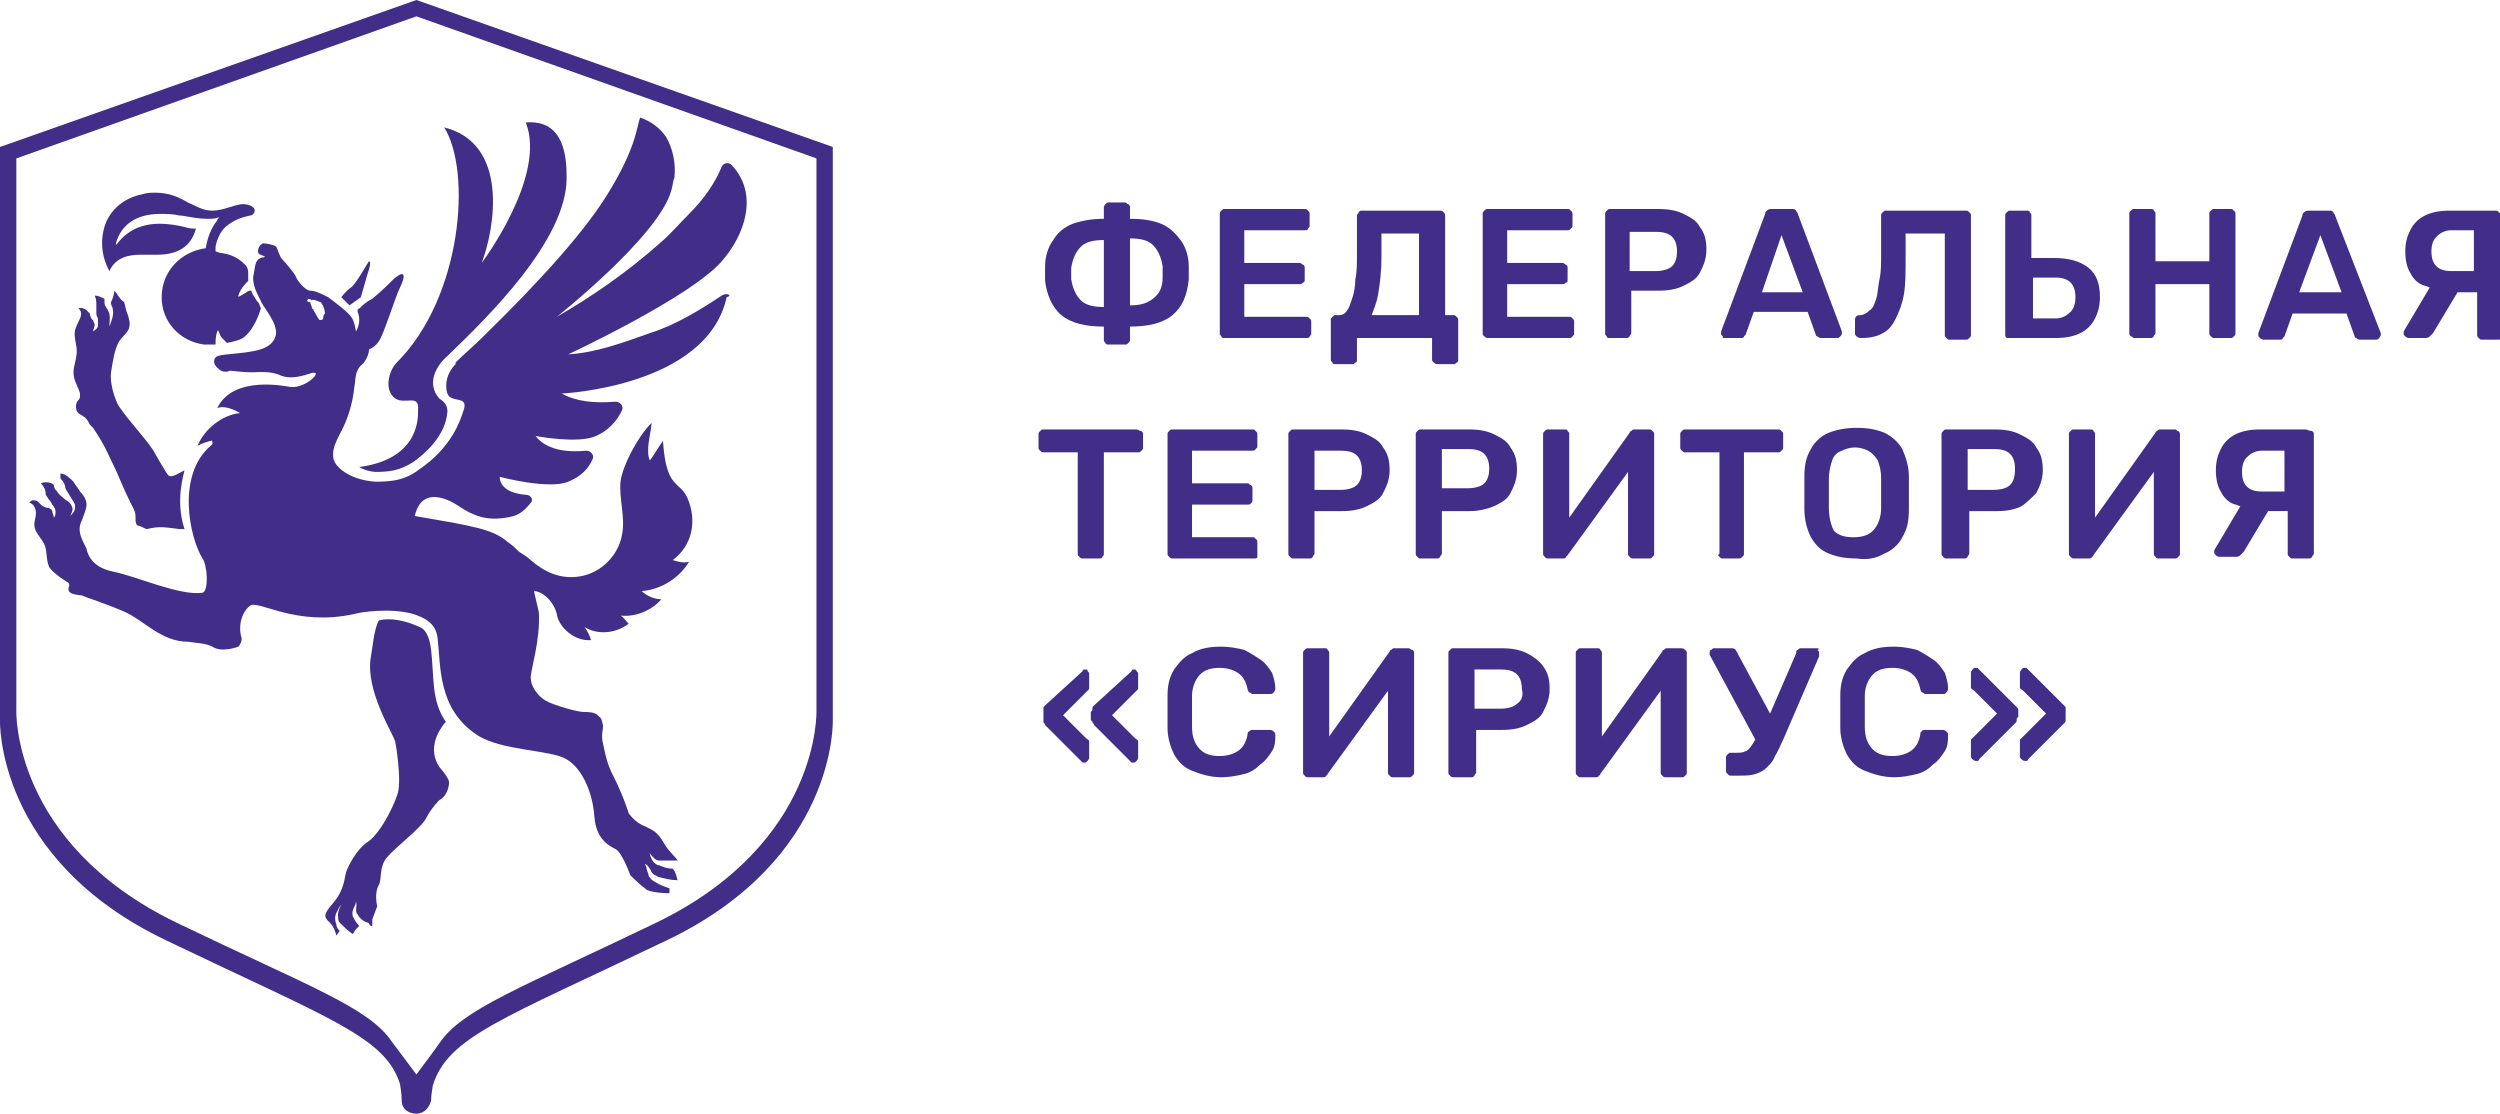 <?xml version="1.0" encoding="UTF-8"?> <svg xmlns="http://www.w3.org/2000/svg" xmlns:xlink="http://www.w3.org/1999/xlink" version="1.1" id="Слой_1" x="0px" y="0px" viewBox="0 0 153.1 68.2" style="enable-background:new 0 0 153.1 68.2;" xml:space="preserve"> <style type="text/css"> .st0{fill-rule:evenodd;clip-rule:evenodd;fill:#412E88;} .st1{fill:#412E88;} </style> <g> <path class="st0" d="M22.1,18.2l0.4-1.4c0,0,0.3-0.8,0.1-0.8c-0.1,0.1-0.8,1.4-1.1,1.6c-0.3,0.2-0.6,0.6-0.6,0.6l0.5,0.5L22.1,18.2 z"></path> <path class="st0" d="M51,44.1V9L25.5,0L0,9v35.1c0,0-0.3,8.5,10.2,13.5c10,4.8,13.4,5.9,14.3,8.8c0,0.1,0.1,0.5,0.1,1 c0,0.5,0.4,0.8,0.9,0.8c0.5,0,0.8-0.4,0.9-0.8c0-0.4,0.1-0.8,0.1-0.9c0.9-3,4.3-4.1,14.3-8.9C51.3,52.6,51,44.1,51,44.1 M40.2,56.5 c-8.3,4-11.9,5.3-13.3,7.4c-0.2,0.3-1.4,1.9-1.4,1.9s-1.2-1.6-1.5-2c-1.4-2.1-5.1-3.4-13.2-7.3C0.7,51.6,1,43.5,1,43.5V9.7L25.5,1 L50,9.7v33.8C50,43.5,50.3,51.6,40.2,56.5z"></path> <path class="st0" d="M15.9,18.7c0-0.1-0.1-0.2-0.2-0.3c0-0.1-0.1-0.1-0.1-0.2c-0.1-0.1-0.2-0.3-0.2-0.4c-0.1,0-0.2,0-0.3,0.1 c-0.2,0.1-0.6,0.4-0.5,0.2c0.1-0.4,0.5-0.8,0.6-0.9c0-0.2,0-0.3,0-0.4c0-0.2,0-0.4-0.2-0.6c-0.4-0.4-0.8-0.6-1.4-0.7 c-0.2,0-0.3-0.1-0.4-0.1c0-0.1,0-0.2,0-0.3c0.1-0.5,0.3-0.9,0.6-1.2c0.6-0.5,1.1-0.6,1.5-0.7c0.2,0,0.3-0.2,0.3-0.3 c0-0.3-0.5-0.4-0.7-0.4c-0.5,0-1.2,0.4-1.9,0.4c-0.6,0-1-0.3-1.5-0.5c-0.5-0.3-1.1-0.6-2-0.6c-0.2,0-0.5,0-0.8,0.1 c-1,0.2-1.8,0.8-2.2,1.7c-0.4,1-0.3,2.1,0.2,3c0.4-0.9,1.3-1,1.9-1c0.1,0,0.2,0,0.3,0c0.2,0,0.4,0,0.7,0c1.3,0,2.1-0.5,2.4-1.6 c0,0,0,0,0,0c-0.2,0-0.4,0-0.7-0.1c-0.4-0.1-1-0.2-1.5-0.2c-1.1,0-2,0.4-2.6,1.2l-0.1,0.1l0-0.1c0.3-1.1,1.2-1.8,2.7-1.8 c0.4,0,0.8,0,1.2,0.1l0.1,0c0.6,0.1,1.1,0.2,1.6,0.2c0.3,0,0.5,0,0.7-0.1c0,0.1-0.1,0.1-0.1,0.2c-0.4,0.5-0.6,1.1-0.7,1.7 c-1.5,0.2-2.7,1.4-2.7,3c0,1.5,1.1,2.7,2.6,2.9c0,0,0,0,0,0c0.2,0,0.4,0,0.7,0c0-0.2,0-0.5,0.1-0.8c0.1-0.2,0.1,0.2,0.3,0.4 c0.1,0.1,0.2,0.2,0.3,0.3c0.5-0.1,0.9-0.2,1.1-0.4c0.7-0.6,1-1.8,1-1.8S16,19,15.9,18.7"></path> <path class="st0" d="M27.3,44.2c-0.9-1.3-0.7-2.7-0.9-4.4c-0.1-0.9-0.4-1.3-0.7-1.4c-1.3-0.6-2.2-0.5-2.5-0.4 c-0.3,0.5-0.4,1.8-0.5,2.3c-0.3,2,1.3,4.5,1.5,5.1l0.1,0.6c0.1,0.8,0.2,1.7,0.1,2.4c-0.1,0.6-1,2.5-1.8,3.1 c-0.8,0.5-1.3,1.6-1.4,1.9c-0.1,0.3-0.1,1.1-0.8,1.9c-0.7,0.8-0.5,0.9-0.2,1.2c0.3,0.3,0.4,0.8,0.4,0.8l0.2-0.3 c-0.1-0.1-0.2-0.2-0.2-0.4c-0.1-0.2-0.1-0.5,0-0.7c0.1-0.2,0.2-0.4,0.3-0.5c-0.1,0.2-0.2,0.4-0.2,0.6c0,0.2,0,0.4,0.1,0.5 c0.2,0.2,0.5,0.5,0.8,0.7c0.1-0.1,0.1-0.2,0.2-0.3c0.1-0.1,0.1-0.1,0.2-0.2c-0.2-0.2-0.3-0.4-0.4-0.6c-0.1-0.4,0.2-0.6,0.2-0.9 c0.1,0.3-0.1,0.6,0.1,0.8c0.1,0.2,0.3,0.4,0.6,0.5c0.1,0,0.1,0.1,0.2,0.2l0.1,0l0-0.4l0.3-0.8c0,0-0.2-0.8,0.1-1.3 c0.2-0.4,0-1.1,0.5-1.7c0.5-0.6,2.1-1.8,2.4-2.4c0.3-0.6,0.8-1.1,0.8-1.1c0.4-0.2,0.6-0.7,0.6-1.1c0-0.2-0.4-0.7-0.4-0.7 S25.8,46,27.3,44.2"></path> <path class="st0" d="M24.3,22.2c-0.5,0.5-0.8,1.7-0.1,2.2c0.6,0.4,1.5-0.3,1.4,0.7c0,0.3,0.2,3-3.6,3.5c0.3,0.2,0.8,0.3,1,0.3 c0.9,0,1.5-0.1,2.3-0.6c0.7-0.5,2-1.6,2.1-3.1c0-0.4-0.2-0.6-0.5-0.8c-0.8-0.9-0.2-2,0.5-2.6c2.5-2.4,7.3-7.1,7.3-10.9 c0-1.2-0.1-3.6-2.5-3.4c1.3,3.3-2.7,8.6-2.7,8.6c0.8-2.1,1.7-7.3-2.3-8.3C28.9,10.5,28.3,18.2,24.3,22.2"></path> <path class="st0" d="M4.8,24.5c-0.2,0.2-0.2,0.6,0,0.8c0.1,0.1,0.2,0.1,0.3,0.2c0.2,0.1,0.3,0.3,0.4,0.5c0.1,0.1,0.1,0.1,0.2,0.2 c0.8,1.2,0.9,1.6,1.4,2.6c0.3,0.7,0.6,1.4,0.9,2c0.2,0.4,0.3,0.5,0.3,0.9c0,0.2,0,0.5,0.2,0.5c0.1,0,0.4,0.2,0.5,0.2 c0.8-0.2,1.1-0.1,2,0c0.1,0,0.2,0,0.3,0c-0.6-1.8,0-3.5,0-3.6c-0.4,0.2-0.8,0.5-1,0.3c-0.1-0.1-0.8-1.3-0.9-1.5 c-0.6-0.9-1.5-1.8-2.1-2.7c-0.1-0.1-0.6-1.2-0.5-2.1c0.1-0.6,0.2-1.4,0.5-1.9c0.2-0.3,0.5-0.5,0.6-0.8c0.1-0.3,0-0.6-0.1-0.9 c-0.1-0.2-0.1-0.4-0.2-0.7C7.3,18.3,7.2,18,7,17.8c0,0.2-0.1,0.5-0.2,0.7c0,0,0,0.1,0,0.1c0,0.1,0.1,0.2,0.1,0.3 C7,19.3,6.8,19.7,6.7,20c0-0.4,0.1-0.7-0.1-1c0-0.1-0.1-0.1-0.1-0.2c-0.1-0.1-0.1-0.2-0.1-0.3c0-0.1,0-0.1,0-0.2 c-0.2-0.1-0.4-0.2-0.6-0.2c0.1,0.2,0.1,0.4,0.1,0.6l0,0.4c0,0.2,0,0.2,0.1,0.4c0,0.2,0,0.3,0,0.5c-0.1,0.2-0.2,0.2-0.3,0.3 c0-0.1,0.1-0.3,0.1-0.4c0-0.1-0.1-0.2-0.1-0.3c-0.1,0-0.2-0.3-0.2-0.4L5.3,19c-0.1-0.1-0.4-0.2-0.5-0.1C5,19,5,19.3,4.9,19.5 c-0.1,0.2-0.2,0.4-0.3,0.7c-0.1,0.4,0.1,0.9,0.1,1.3c0,0.5-0.2,0.9-0.2,1.3c0,0.5,0.3,0.9,0.4,1.3c0,0.1,0,0.2,0,0.2 C4.9,24.4,4.8,24.5,4.8,24.5"></path> <path class="st1" d="M44.2,18.1c-1.2,0.8-2.8,1.8-4.4,2.3c-1.7,0.6-3.3,1.2-5,1.3c0,0,7.5-3.5,9.4-5.7c1.4-1.6,2.3-4.1,0.6-5.9 c-0.2-0.2-0.5-0.1-0.6,0.1c-0.4,1-1.1,2-2,2.9c-0.6,0.6-1.2,1.3-1.8,1.8c-1.9,1.7-4.2,3.3-6.3,4.5c0,0,6.2-4.9,7-7.7 c0.1-0.3,0.1-0.6,0.2-0.8c0.1-0.9-0.1-1.8-0.5-2.5c-0.4-0.6-1-1-1.6-1.2c0,0,0,0,0,0C39,7.7,39,9,37.2,11.9 c-1.3,2.1-3.7,4.9-7.7,8.8c-0.5,0.5-1.1,1-1.6,1.5c0,0,0,0,0,0.1c-0.5,0.5-0.7,1.2-0.5,1.8c0.2,0.6,1.3,0.1,1,1 c-0.2,0.6-0.7,2.3-2.8,3.7c-0.8,0.6-1.6,0.7-2.6,0.7c0,0,0,0,0,0c-1.5-0.1-2.3-0.8-2.5-1.2c-0.1-0.2-0.1-0.3-0.1-0.5 c0-0.4,0.2-0.8,0.4-1.2c0.5-0.9,0.8-1.9,0.9-2.9c0.1-0.5,0-1,0.5-1.4c0.2-0.2,0.4-0.6,0.4-0.9c0.2-0.1,0.4-0.2,0.6-0.5 c0.3-0.4,1-2.7,1.3-3.3c0.3-0.6,0.4-1.2-0.4-0.5c0,0-0.8,0.8-1.3,1.2c-0.4,0.2-0.6,0.4-0.8,0.6c0,0-0.1,0-0.1,0.1c0,0,0,0,0,0.1 c0.1,0.2,0.2,0.7-0.1,1.2c0,0-0.1-0.7-0.3-0.9c-0.2-0.3-1-0.9-1.4-1.2c-0.4-0.2-0.8-0.4-1.1-0.4c-0.3,0-0.8-0.6-0.9-0.9 c-0.1-0.2-0.6-0.8-0.8-1c-0.2-0.2-0.3-0.7-0.4-0.8c-0.1-0.1-0.6-0.2-0.8-0.2c-0.2,0.1-0.3,0.3-0.3,0.5c0,0.2,0.2,0.2,0.4,0.3 c0.1,0.1-0.2,0-0.4,0.2c-0.2,0.2-0.2,0.6-0.3,1.1c0,0.7,0.4,1.2,0.5,1.5c0.2,0.4,1,1.3,0.9,2c-0.2,0.9-1.3,1-2,1.1 c-0.7,0.1-1.6,0.1-1.7,0.3c-0.1,0.1-0.2,0.4,0.2,0.7c0.3,0.3,0.7,0.1,0.7,0.1s0.8,0.1,1.3,0.1c0.4,0,1.2-0.1,1.8,0.2 c0.5,0.2,1.1,0.1,1.7-0.1c1.1-0.4-0.1,0.9-1.1,0.8c-0.1,0-3.5-0.8-4.5,1.3c0.4-0.2,1.1,0.1,1.4,0.3c-1.1,0.1-2.2,1-2.6,2 c0.2-0.1,0.4-0.2,0.8-0.3c0.1-0.1,0.2,0.2,0,0.3c-2.1,1.8-1.3,5.6-0.5,6.9c0.3,0.4,0.4,2,0,2.1C11,36.5,8.4,35.3,6.9,35 c-1.5-0.3-1.6-1.4-1.6-1.4C5,33,4.7,32.5,5,31.9c0.1-0.3,0.3-0.7,0.3-1c0-0.3-0.2-0.6-0.4-0.8c-0.1-0.2-0.3-0.4-0.4-0.6 C4.3,29.3,4,29,3.7,29c0,0.1,0,0.2,0,0.3c0,0,0,0,0,0c0,0,0,0,0,0C3.9,29.5,4,29.7,4,29.9c0.1,0.2,0.2,0.3,0.3,0.5 c0.1,0.2,0.3,0.4,0.3,0.6c0,0.3-0.1,0.4-0.3,0.6c0.1-0.2,0.2-0.4,0.1-0.6c-0.1-0.2-0.2-0.3-0.4-0.4c-0.1-0.1-0.4-0.3-0.5-0.5 c-0.1-0.1-0.2-0.2-0.2-0.4c-0.2-0.2-0.6-0.2-0.8-0.1c0.2,0.2,0.3,0.4,0.3,0.7L3,30.6c0.1,0.1,0.1,0.1,0.2,0.3 c0.1,0.1,0.2,0.3,0.2,0.4c0,0.2,0,0.3-0.1,0.4c0-0.1-0.1-0.3-0.1-0.4c0-0.1-0.2-0.2-0.3-0.2c-0.1,0-0.3-0.1-0.4-0.2l-0.2-0.2 c-0.2-0.1-0.4-0.1-0.5,0.1c0.2,0,0.4,0.3,0.4,0.6c0,0.3-0.1,0.5-0.1,0.7c0,0.5,0.4,0.8,0.6,1.2c0.2,0.4,0.1,0.9,0.3,1.4 c0.2,0.4,1.2,1,1.2,1c0.1,0.2,0,0.2,0,0.3c-0.1,0.5,0.8,0.4,0.9,0.5c0.2,0.1,1.5,0.5,2.6,1c1.1,0.5,2.2,1.8,3.8,1.8h0 c0.7,0.1,1.1,0.1,1.5,0.3c0.6,0.4,1.6,0,1.6,0s0.2-0.2,0.2-0.5c0,0,0,0,0,0c-0.2-0.6-0.1-1.5,0.5-2c0.5-0.4,2.8,1.3,6.4,0.5 c0.3-0.1,2.2-0.4,3.6,0c0.6,0.2,1.4,0.5,1.5,1.5c0.2,1.7,0,4.3,2.4,5.9c1.5,1,4.5,0.9,5.5,1.5c1,0.6,1.6,2.1,1.7,3.5 c0.1,1.4,0.9,1.8,1.3,2c0.4,0.2,0.9,1.6,0.9,1.6s0.6,0.6,0.9,0.8c0.2,0.3,1.5,0.3,1.5,0.3l0-0.3c-0.3-0.1-0.6-0.2-0.9-0.4 c-0.2-0.1-0.4-0.3-0.4-0.5c-0.1-0.2-0.1-0.4-0.2-0.6c0.2,0.1,0.3,0.3,0.4,0.5c0.1,0.2,0.3,0.2,0.4,0.3c0.4,0.1,0.8,0.2,1.1,0.2 c0.1,0,0.1,0,0.1,0.1c0,0,0,0,0,0c0-0.1-0.1-0.6-0.3-0.8c-0.3,0-0.6-0.1-0.8-0.2c-0.2,0-0.4-0.2-0.5-0.4c-0.1-0.2-0.1-0.4-0.2-0.5 c0.1,0.2,0.2,0.3,0.3,0.4c0.1,0.1,0.2,0.2,0.4,0.2c0.3,0,0.7,0,1,0c0,0,0.1,0,0.1,0c-0.1-0.2-0.5-0.5-0.8-1 c-0.4-0.7-0.6-0.8-1.2-1.1c-0.6-0.2-1-0.8-1-0.8s-0.3-1-0.9-2.2c-0.5-0.9-0.6-1.8-0.7-2.2c-0.1-0.5,0.1-0.8,0-1.1 c-0.1-0.4-0.1-0.3-0.3-0.5c-0.2-0.2-0.6-0.2-0.9-0.2c-0.3,0-1.8-0.4-2.3-0.7c-0.5-0.3-0.9-0.9-0.9-1.4c0-0.5,0.6-2.3,0.5-4 c0,0-0.3-1.3-0.3-1.3c0.5,0,1.2,0.6,1.4,1.4c0.1,0.8,1.1,1.7,2.1,1.6c-0.1-0.3-0.2-0.5-0.4-0.8c0.8,0.5,1.9,0.4,2.7-0.2 c-0.2-0.2-0.3-0.4-0.5-0.5c0.9,0.1,1.9-0.3,2.5-1c-0.4,0-0.9-0.2-1.2-0.5c1.2-0.1,2.3-0.8,2.9-1.8c-0.3,0.1-0.7,0-1-0.1 c1.2-0.9,1.5-2.4,0.9-3.8c-0.5-1.1-1.3-0.5-1.5-3.5c-0.3,0.4-0.5,0.8-0.8,1.2c-0.3-0.6,0.1-1.8,0.1-2.3c-0.9,0.9-1.8,2.7-1.9,3.6 c-0.1,1,0.3,2.2,0.1,3.2c-0.2,1.3-1.3,2.4-2.6,2.6c-1.2,0.2-2.2-0.3-3-1c-0.2-0.2-0.4-0.3-0.7-0.5c-0.2-0.2-0.4-0.4-0.7-0.6 c-0.9-0.8-2.2-1-5.7-1.6c0.5-2.2,2.7-0.6,2.7-0.6c0.9,0.6,1.7,0.9,2.9,0.7c0.7-0.1,1-0.3,1.5-0.9c0.2-0.2,0-0.5-0.3-0.5 c-1.3-0.1-1.6-0.7-1.6-1.1c0,0,3,0.8,4.2,0.3c0.7-0.3,1.2-0.7,1.5-1.4c0.1-0.2-0.1-0.5-0.4-0.5c-2,0.2-2.8-0.5-3.1-0.9 c0,0,2.6,0.5,3.7,0c0.7-0.3,1.3-0.9,1.6-1.6c0.1-0.2-0.1-0.5-0.4-0.5c-1.3,0.1-2.4,0-3.3-0.5c0,0,8.9-0.4,10.1-5.9 C44.9,18.1,44.5,17.9,44.2,18.1 M19.8,19.4c0,0.2-0.1,0.2-0.2,0.2c-0.1,0-0.2-0.3-0.4-0.6c0-0.1-0.1-0.1-0.1-0.1l0,0c0,0,0,0,0-0.1 c0,0,0,0,0,0c0,0,0,0,0,0C19,18.6,19,18.5,19,18.5c0,0,0,0-0.1,0c-0.2-0.1,0-0.2,0-0.2s0.1,0,0.2,0.1c0-0.1,0.3,0,0.5,0.1 c0,0,0,0,0,0c0,0,0.1,0,0.1,0.1c0.1,0.1,0.2,0.4,0.2,0.6C19.9,19.2,19.8,19.3,19.8,19.4z"></path> <path class="st1" d="M65,19.3c0.6,0.5,1.5,0.7,2.6,0.7v0.8c0,0.1,0,0.1,0.1,0.2c0,0.1,0.1,0.1,0.2,0.1h1c0.1,0,0.1,0,0.2-0.1 c0.1-0.1,0.1-0.1,0.1-0.2V20c1.1,0,2-0.2,2.6-0.7c0.6-0.5,0.9-1.2,1-2.2c0-0.2,0-0.3,0-0.4c0-0.1,0-0.2,0-0.4 c0-0.6-0.2-1.2-0.5-1.6c-0.3-0.4-0.7-0.8-1.2-1c-0.5-0.2-1.1-0.3-1.9-0.3v-0.7c0-0.1,0-0.1-0.1-0.2c-0.1,0-0.1-0.1-0.2-0.1h-1 c-0.1,0-0.1,0-0.2,0.1c0,0-0.1,0.1-0.1,0.2v0.7c-0.7,0-1.3,0.1-1.9,0.3c-0.5,0.2-0.9,0.5-1.2,1c-0.3,0.4-0.5,1-0.5,1.6 c0,0.1,0,0.2,0,0.3c0,0.1,0,0.2,0,0.3c0,0.1,0,0.2,0,0.3C64.1,18,64.4,18.8,65,19.3 M69.2,14.6c0.6,0,1.1,0.1,1.4,0.4 c0.3,0.3,0.5,0.7,0.6,1.3c0,0.1,0,0.1,0,0.2v0.3c0,0.1,0,0.2,0,0.2c0,0.6-0.2,1-0.6,1.3c-0.4,0.3-0.8,0.4-1.4,0.4V14.6z M65.6,16.7 v-0.3c0.1-0.6,0.3-1,0.6-1.3c0.3-0.3,0.8-0.4,1.4-0.4v4.1c-0.6,0-1.1-0.1-1.4-0.4c-0.3-0.3-0.5-0.7-0.6-1.3V16.7z"></path> <path class="st1" d="M75,20.7h5c0.1,0,0.2,0,0.2-0.1c0.1-0.1,0.1-0.1,0.1-0.2v-0.7c0-0.1,0-0.1-0.1-0.2c-0.1-0.1-0.1-0.1-0.2-0.1 h-3.8v-2h3.4c0.1,0,0.1,0,0.2-0.1c0.1,0,0.1-0.1,0.1-0.2v-0.7c0-0.1,0-0.1-0.1-0.2c-0.1,0-0.1-0.1-0.2-0.1h-3.4v-2h3.7 c0.1,0,0.2,0,0.2-0.1c0.1-0.1,0.1-0.1,0.1-0.2v-0.7c0-0.1,0-0.1-0.1-0.2c-0.1-0.1-0.1-0.1-0.2-0.1H75c-0.1,0-0.1,0-0.2,0.1 c-0.1,0.1-0.1,0.1-0.1,0.2v7.3c0,0.1,0,0.1,0.1,0.2C74.8,20.7,74.9,20.7,75,20.7"></path> <path class="st1" d="M81.8,22.3h1c0.1,0,0.1,0,0.2-0.1c0.1,0,0.1-0.1,0.1-0.2v-1.3h4.6V22c0,0.1,0,0.1,0.1,0.2c0,0,0.1,0.1,0.2,0.1 h1c0.1,0,0.1,0,0.2-0.1c0.1,0,0.1-0.1,0.1-0.2v-2.4c0-0.1,0-0.1-0.1-0.2c-0.1-0.1-0.1-0.1-0.2-0.1h-0.5v-6.1c0-0.1,0-0.1-0.1-0.2 c-0.1-0.1-0.1-0.1-0.2-0.1h-4.8c-0.1,0-0.1,0-0.2,0.1c0,0.1-0.1,0.1-0.1,0.2v2.3c0,0.6,0,1.2-0.1,1.6c0,0.5-0.1,0.9-0.2,1.2 c-0.1,0.3-0.2,0.6-0.3,0.7c-0.1,0.2-0.3,0.3-0.5,0.3h-0.2c-0.1,0-0.1,0-0.2,0.1c-0.1,0.1-0.1,0.1-0.1,0.2V22c0,0.1,0,0.1,0.1,0.2 C81.6,22.3,81.7,22.3,81.8,22.3 M84.4,18c0.1-0.6,0.2-1.3,0.2-2.3v-1.4h2.3v5h-2.9C84.1,19,84.3,18.6,84.4,18z"></path> <path class="st1" d="M91.1,20.7h5c0.1,0,0.1,0,0.2-0.1c0.1-0.1,0.1-0.1,0.1-0.2v-0.7c0-0.1,0-0.1-0.1-0.2c-0.1-0.1-0.1-0.1-0.2-0.1 h-3.8v-2h3.4c0.1,0,0.1,0,0.2-0.1c0.1,0,0.1-0.1,0.1-0.2v-0.7c0-0.1,0-0.1-0.1-0.2c-0.1,0-0.1-0.1-0.2-0.1h-3.4v-2h3.7 c0.1,0,0.1,0,0.2-0.1c0.1-0.1,0.1-0.1,0.1-0.2v-0.7c0-0.1,0-0.1-0.1-0.2c-0.1-0.1-0.1-0.1-0.2-0.1h-4.9c-0.1,0-0.1,0-0.2,0.1 c-0.1,0.1-0.1,0.1-0.1,0.2v7.3c0,0.1,0,0.1,0.1,0.2C91,20.7,91.1,20.7,91.1,20.7"></path> <path class="st1" d="M98.5,20.7h1.1c0.1,0,0.1,0,0.2-0.1c0-0.1,0.1-0.1,0.1-0.2v-2.6h1.7c0.6,0,1.1-0.1,1.5-0.3 c0.4-0.2,0.8-0.4,1-0.8c0.2-0.4,0.4-0.8,0.4-1.4c0-0.6-0.1-1-0.4-1.4c-0.2-0.4-0.6-0.6-1-0.8c-0.4-0.2-0.9-0.3-1.5-0.3h-3 c-0.1,0-0.1,0-0.2,0.1c-0.1,0.1-0.1,0.1-0.1,0.2v7.3c0,0.1,0,0.1,0.1,0.2C98.4,20.7,98.5,20.7,98.5,20.7 M99.8,14.2h1.6 c0.5,0,0.8,0.1,1,0.3c0.2,0.2,0.3,0.5,0.3,0.9c0,0.4-0.1,0.7-0.3,0.9c-0.2,0.2-0.6,0.3-1,0.3h-1.6V14.2z"></path> <path class="st1" d="M105.6,20.7h1c0.1,0,0.2,0,0.2-0.1c0,0,0.1-0.1,0.1-0.1l0.5-1.4h3.3l0.5,1.4c0,0,0,0.1,0.1,0.1 c0,0,0.1,0.1,0.2,0.1h1c0.1,0,0.1,0,0.2-0.1c0,0,0.1-0.1,0.1-0.2c0,0,0-0.1,0-0.1l-2.7-7.2c0-0.1-0.1-0.1-0.1-0.2 c-0.1-0.1-0.1-0.1-0.3-0.1h-1.2c-0.1,0-0.2,0-0.3,0.1c-0.1,0.1-0.1,0.1-0.1,0.2l-2.7,7.2c0,0,0,0.1,0,0.1c0,0.1,0,0.1,0.1,0.2 C105.5,20.7,105.5,20.7,105.6,20.7 M109.1,14.4l1.3,3.5h-2.5L109.1,14.4z"></path> <path class="st1" d="M114,20.7c0.5,0,1-0.1,1.3-0.3c0.4-0.2,0.6-0.5,0.8-0.9c0.2-0.4,0.4-0.9,0.5-1.5c0.1-0.6,0.1-1.4,0.1-2.3v-1.4 h2.4v6.2c0,0.1,0,0.1,0.1,0.2c0.1,0.1,0.1,0.1,0.2,0.1h1c0.1,0,0.1,0,0.2-0.1c0.1-0.1,0.1-0.1,0.1-0.2v-7.3c0-0.1,0-0.1-0.1-0.2 c-0.1-0.1-0.1-0.1-0.2-0.1h-4.9c-0.1,0-0.1,0-0.2,0.1c-0.1,0.1-0.1,0.1-0.1,0.2v2.3c0,0.6,0,1.2-0.1,1.6c-0.1,0.5-0.1,0.9-0.2,1.2 c-0.1,0.3-0.2,0.6-0.4,0.7c-0.2,0.2-0.4,0.3-0.6,0.3c-0.2,0-0.3,0.1-0.3,0.3v0.8c0,0.1,0,0.1,0.1,0.2 C113.8,20.7,113.9,20.7,114,20.7"></path> <path class="st1" d="M123.2,20.7h2.7c0.6,0,1.1-0.1,1.5-0.3c0.4-0.2,0.7-0.5,0.9-0.9c0.2-0.4,0.3-0.8,0.3-1.3 c0-0.8-0.2-1.4-0.7-1.8c-0.5-0.4-1.2-0.6-2.1-0.6h-1.4v-2.6c0-0.1,0-0.1-0.1-0.2c0-0.1-0.1-0.1-0.2-0.1h-1c-0.1,0-0.1,0-0.2,0.1 c-0.1,0.1-0.1,0.1-0.1,0.2v7.3c0,0.1,0,0.1,0.1,0.2C123.1,20.7,123.1,20.7,123.2,20.7 M124.5,17h1.4c0.4,0,0.7,0.1,0.9,0.3 c0.2,0.2,0.3,0.5,0.3,0.9c0,0.4-0.1,0.7-0.3,0.9c-0.2,0.2-0.5,0.4-0.9,0.4h-1.4V17z"></path> <path class="st1" d="M136.6,20.7c0.1,0,0.1,0,0.2-0.1c0.1-0.1,0.1-0.1,0.1-0.2v-7.3c0-0.1,0-0.1-0.1-0.2c-0.1-0.1-0.1-0.1-0.2-0.1 h-1c-0.1,0-0.1,0-0.2,0.1c-0.1,0.1-0.1,0.1-0.1,0.2v2.9H132v-2.9c0-0.1,0-0.1-0.1-0.2c0-0.1-0.1-0.1-0.2-0.1h-1 c-0.1,0-0.1,0-0.2,0.1c-0.1,0.1-0.1,0.1-0.1,0.2v7.3c0,0.1,0,0.1,0.1,0.2c0.1,0,0.1,0.1,0.2,0.1h1c0.1,0,0.1,0,0.2-0.1 c0-0.1,0.1-0.1,0.1-0.2v-3h3.3v3c0,0.1,0,0.1,0.1,0.2c0.1,0.1,0.1,0.1,0.2,0.1H136.6z"></path> <path class="st1" d="M143,13.2c0-0.1-0.1-0.1-0.1-0.2c-0.1-0.1-0.1-0.1-0.3-0.1h-1.2c-0.1,0-0.2,0-0.3,0.1 c-0.1,0.1-0.1,0.1-0.1,0.2l-2.7,7.2c0,0,0,0.1,0,0.1c0,0.1,0,0.1,0.1,0.2c0,0,0.1,0.1,0.2,0.1h1c0.1,0,0.2,0,0.2-0.1 c0,0,0.1-0.1,0.1-0.1l0.5-1.4h3.3l0.5,1.4c0,0,0,0.1,0.1,0.1c0,0,0.1,0.1,0.2,0.1h1c0.1,0,0.1,0,0.2-0.1c0,0,0.1-0.1,0.1-0.2 c0,0,0-0.1,0-0.1L143,13.2z M140.8,17.9l1.3-3.5l1.3,3.5H140.8z"></path> <path class="st1" d="M153,13c0-0.1-0.1-0.1-0.2-0.1H150c-0.6,0-1.1,0.1-1.5,0.3c-0.4,0.2-0.7,0.5-0.9,0.9c-0.2,0.4-0.3,0.8-0.3,1.3 c0,0.5,0.1,1,0.3,1.3c0.2,0.4,0.5,0.7,0.9,0.8c0.1,0,0.2,0.1,0.3,0.1l-1.6,2.7c0,0,0,0.1,0,0.1c0,0.1,0,0.1,0.1,0.2 c0,0,0.1,0.1,0.2,0.1h1c0.1,0,0.2,0,0.3-0.1c0.1-0.1,0.1-0.1,0.2-0.2l1.5-2.5h1.2v2.6c0,0.1,0,0.1,0.1,0.2c0.1,0.1,0.1,0.1,0.2,0.1 h1c0.1,0,0.1,0,0.2-0.1c0-0.1,0.1-0.1,0.1-0.2v-7.3C153.1,13.1,153.1,13,153,13 M151.5,16.6h-1.4c-0.4,0-0.7-0.1-0.9-0.3 c-0.2-0.2-0.3-0.5-0.3-0.9c0-0.4,0.1-0.7,0.3-0.9c0.2-0.2,0.5-0.4,0.9-0.4h1.4V16.6z"></path> <path class="st1" d="M69.6,26.3h-5.7c-0.1,0-0.1,0-0.2,0.1c-0.1,0.1-0.1,0.1-0.1,0.2v0.8c0,0.1,0,0.1,0.1,0.2 c0.1,0.1,0.1,0.1,0.2,0.1H66v6.2c0,0.1,0,0.1,0.1,0.2c0.1,0.1,0.1,0.1,0.2,0.1h1c0.1,0,0.2,0,0.2-0.1c0.1-0.1,0.1-0.1,0.1-0.2v-6.2 h2.1c0.1,0,0.1,0,0.2-0.1c0.1-0.1,0.1-0.1,0.1-0.2v-0.8c0-0.1,0-0.1-0.1-0.2C69.8,26.4,69.7,26.3,69.6,26.3"></path> <path class="st1" d="M76.7,27.6c0.1,0,0.1,0,0.2-0.1c0.1-0.1,0.1-0.1,0.1-0.2v-0.7c0-0.1,0-0.1-0.1-0.2c-0.1-0.1-0.1-0.1-0.2-0.1 h-4.9c-0.1,0-0.1,0-0.2,0.1c-0.1,0.1-0.1,0.1-0.1,0.2v7.3c0,0.1,0,0.1,0.1,0.2c0.1,0.1,0.1,0.1,0.2,0.1h5c0.1,0,0.2,0,0.2-0.1 C77,34,77,34,77,33.9v-0.7c0-0.1,0-0.1-0.1-0.2c-0.1-0.1-0.1-0.1-0.2-0.1H73v-2h3.4c0.1,0,0.2,0,0.2-0.1c0.1,0,0.1-0.1,0.1-0.2 v-0.7c0-0.1,0-0.1-0.1-0.2c-0.1,0-0.1-0.1-0.2-0.1H73v-2H76.7z"></path> <path class="st1" d="M80.4,34.1c0-0.1,0.1-0.1,0.1-0.2v-2.6h1.7c0.6,0,1.1-0.1,1.5-0.3c0.4-0.2,0.8-0.4,1-0.8 c0.2-0.4,0.4-0.8,0.4-1.4c0-0.6-0.1-1-0.4-1.4c-0.2-0.4-0.6-0.6-1-0.8c-0.4-0.2-0.9-0.3-1.5-0.3h-3c-0.1,0-0.1,0-0.2,0.1 c-0.1,0.1-0.1,0.1-0.1,0.2v7.3c0,0.1,0,0.1,0.1,0.2c0.1,0.1,0.1,0.1,0.2,0.1h1.1C80.3,34.2,80.4,34.1,80.4,34.1 M80.5,27.6h1.6 c0.5,0,0.8,0.1,1,0.3c0.2,0.2,0.3,0.5,0.3,0.9c0,0.4-0.1,0.7-0.3,0.9c-0.2,0.2-0.6,0.3-1,0.3h-1.6V27.6z"></path> <path class="st1" d="M91.5,31c0.4-0.2,0.8-0.4,1-0.8c0.2-0.4,0.4-0.8,0.4-1.4c0-0.6-0.1-1-0.4-1.4c-0.2-0.4-0.6-0.6-1-0.8 c-0.4-0.2-0.9-0.3-1.5-0.3h-3c-0.1,0-0.1,0-0.2,0.1c-0.1,0.1-0.1,0.1-0.1,0.2v7.3c0,0.1,0,0.1,0.1,0.2c0.1,0.1,0.1,0.1,0.2,0.1H88 c0.1,0,0.1,0,0.2-0.1c0-0.1,0.1-0.1,0.1-0.2v-2.6H90C90.5,31.3,91,31.2,91.5,31 M88.3,30v-2.5h1.6c0.5,0,0.8,0.1,1,0.3 c0.2,0.2,0.3,0.5,0.3,0.9c0,0.4-0.1,0.7-0.3,0.9c-0.2,0.2-0.6,0.3-1,0.3H88.3z"></path> <path class="st1" d="M99.7,33.9c0,0.1,0,0.1,0.1,0.2c0.1,0.1,0.1,0.1,0.2,0.1h1c0.1,0,0.1,0,0.2-0.1c0.1-0.1,0.1-0.1,0.1-0.2v-7.3 c0-0.1,0-0.1-0.1-0.2c-0.1-0.1-0.1-0.1-0.2-0.1h-0.9c-0.1,0-0.1,0-0.2,0.1c-0.1,0-0.1,0.1-0.1,0.1l-3.7,5.2v-5.1 c0-0.1,0-0.1-0.1-0.2c0-0.1-0.1-0.1-0.2-0.1h-1c-0.1,0-0.1,0-0.2,0.1c-0.1,0.1-0.1,0.1-0.1,0.2v7.3c0,0.1,0,0.1,0.1,0.2 c0.1,0.1,0.1,0.1,0.2,0.1h0.9c0.1,0,0.2,0,0.2-0.1C96,34,96,34,96,34l3.7-5.1V33.9z"></path> <path class="st1" d="M105.3,34.1c0.1,0.1,0.1,0.1,0.2,0.1h1c0.1,0,0.1,0,0.2-0.1c0.1-0.1,0.1-0.1,0.1-0.2v-6.2h2.1 c0.1,0,0.1,0,0.2-0.1c0.1-0.1,0.1-0.1,0.1-0.2v-0.8c0-0.1,0-0.1-0.1-0.2c-0.1-0.1-0.1-0.1-0.2-0.1h-5.7c-0.1,0-0.1,0-0.2,0.1 c-0.1,0.1-0.1,0.1-0.1,0.2v0.8c0,0.1,0,0.1,0.1,0.2c0.1,0.1,0.1,0.1,0.2,0.1h2.1v6.2C105.2,34,105.2,34,105.3,34.1"></path> <path class="st1" d="M115.4,33.9c0.5-0.2,0.9-0.6,1.1-1c0.3-0.5,0.4-1,0.4-1.7c0-0.3,0-0.6,0-1c0-0.3,0-0.6,0-1 c0-0.7-0.2-1.2-0.4-1.7c-0.3-0.5-0.7-0.8-1.1-1c-0.5-0.2-1-0.3-1.7-0.3c-0.6,0-1.2,0.1-1.7,0.3c-0.5,0.2-0.9,0.6-1.1,1 c-0.3,0.5-0.4,1-0.4,1.7c0,0.3,0,0.6,0,1c0,0.3,0,0.6,0,1c0,0.7,0.2,1.3,0.4,1.7c0.3,0.5,0.6,0.8,1.1,1c0.5,0.2,1,0.3,1.7,0.3 C114.3,34.3,114.9,34.2,115.4,33.9 M112,31.1c0-0.3,0-0.6,0-0.9c0-0.3,0-0.6,0-0.9c0-0.4,0.1-0.8,0.2-1.1c0.1-0.3,0.3-0.5,0.6-0.6 c0.2-0.1,0.5-0.2,0.8-0.2c0.3,0,0.6,0.1,0.8,0.2c0.2,0.1,0.4,0.3,0.6,0.6c0.1,0.3,0.2,0.6,0.2,1.1c0,0.3,0,0.6,0,0.9 c0,0.3,0,0.6,0,0.9c0,0.6-0.2,1.1-0.5,1.4c-0.3,0.3-0.7,0.4-1.2,0.4c-0.5,0-0.9-0.1-1.2-0.4C112.2,32.3,112,31.8,112,31.1z"></path> <path class="st1" d="M124.7,30.2c0.2-0.4,0.4-0.8,0.4-1.4c0-0.6-0.1-1-0.4-1.4c-0.2-0.4-0.6-0.6-1-0.8c-0.4-0.2-0.9-0.3-1.5-0.3h-3 c-0.1,0-0.1,0-0.2,0.1c-0.1,0.1-0.1,0.1-0.1,0.2v7.3c0,0.1,0,0.1,0.1,0.2c0.1,0.1,0.1,0.1,0.2,0.1h1.1c0.1,0,0.1,0,0.2-0.1 c0-0.1,0.1-0.1,0.1-0.2v-2.6h1.7c0.6,0,1.1-0.1,1.5-0.3C124.1,30.8,124.4,30.5,124.7,30.2 M123.1,29.7c-0.2,0.2-0.6,0.3-1,0.3h-1.6 v-2.5h1.6c0.5,0,0.8,0.1,1,0.3c0.2,0.2,0.3,0.5,0.3,0.9C123.4,29.2,123.3,29.5,123.1,29.7z"></path> <path class="st1" d="M133.2,26.3h-0.9c-0.1,0-0.1,0-0.2,0.1c-0.1,0-0.1,0.1-0.1,0.1l-3.7,5.2v-5.1c0-0.1,0-0.1-0.1-0.2 c0-0.1-0.1-0.1-0.2-0.1h-1c-0.1,0-0.1,0-0.2,0.1c-0.1,0.1-0.1,0.1-0.1,0.2v7.3c0,0.1,0,0.1,0.1,0.2c0.1,0.1,0.1,0.1,0.2,0.1h0.9 c0.1,0,0.2,0,0.2-0.1c0.1,0,0.1-0.1,0.1-0.1l3.7-5.1v5c0,0.1,0,0.1,0.1,0.2c0.1,0.1,0.1,0.1,0.2,0.1h1c0.1,0,0.1,0,0.2-0.1 c0.1-0.1,0.1-0.1,0.1-0.2v-7.3c0-0.1,0-0.1-0.1-0.2C133.3,26.4,133.3,26.3,133.2,26.3"></path> <path class="st1" d="M141.2,26.3h-2.8c-0.6,0-1.1,0.1-1.5,0.3c-0.4,0.2-0.7,0.5-0.9,0.9c-0.2,0.4-0.3,0.8-0.3,1.3 c0,0.5,0.1,1,0.3,1.3c0.2,0.4,0.5,0.7,0.9,0.8c0.1,0,0.2,0.1,0.3,0.1l-1.6,2.7c0,0,0,0.1,0,0.1c0,0.1,0,0.1,0.1,0.2 c0,0,0.1,0.1,0.2,0.1h1c0.1,0,0.2,0,0.3-0.1c0.1-0.1,0.1-0.1,0.2-0.2l1.5-2.5h1.2v2.6c0,0.1,0,0.1,0.1,0.2c0.1,0.1,0.1,0.1,0.2,0.1 h1c0.1,0,0.1,0,0.2-0.1c0-0.1,0.1-0.1,0.1-0.2v-7.3c0-0.1,0-0.1-0.1-0.2C141.4,26.4,141.3,26.3,141.2,26.3 M139.9,30.1h-1.4 c-0.4,0-0.7-0.1-0.9-0.3c-0.2-0.2-0.3-0.5-0.3-0.9c0-0.4,0.1-0.7,0.3-0.9c0.2-0.2,0.5-0.4,0.9-0.4h1.4V30.1z"></path> <path class="st1" d="M69.5,41c0,0-0.1,0-0.1,0c0,0-0.1,0-0.1,0.1L67,43.2c-0.1,0.1-0.1,0.1-0.1,0.2c0,0.1,0,0.1-0.1,0.2V44 c0,0.1,0,0.1,0.1,0.2c0,0.1,0.1,0.1,0.1,0.2l2.2,2.2c0,0,0.1,0.1,0.1,0.1c0,0,0.1,0,0.1,0c0.1,0,0.1,0,0.2-0.1c0,0,0.1-0.1,0.1-0.2 v-0.7c0-0.1,0-0.2,0-0.3c0-0.1-0.1-0.1-0.2-0.2l-1.4-1.4l1.4-1.4c0.1-0.1,0.1-0.1,0.2-0.2c0-0.1,0-0.1,0-0.2v-0.7 c0-0.1,0-0.1-0.1-0.2C69.6,41,69.5,41,69.5,41"></path> <path class="st1" d="M66.5,41c0,0-0.1,0-0.1,0c0,0-0.1,0-0.1,0.1L64,43.2c-0.1,0.1-0.1,0.1-0.1,0.2c0,0.1,0,0.1,0,0.2V44 c0,0.1,0,0.1,0,0.2c0,0.1,0.1,0.1,0.1,0.2l2.2,2.2c0,0,0.1,0.1,0.1,0.1c0,0,0.1,0,0.1,0c0.1,0,0.1,0,0.2-0.1c0,0,0.1-0.1,0.1-0.2 v-0.7c0-0.1,0-0.2,0-0.3c0-0.1-0.1-0.1-0.2-0.2l-1.4-1.4l1.4-1.4c0.1-0.1,0.1-0.1,0.2-0.2c0-0.1,0-0.1,0-0.2v-0.7 c0-0.1,0-0.1-0.1-0.2C66.6,41,66.6,41,66.5,41"></path> <path class="st1" d="M73.5,41.3c0.3-0.3,0.7-0.4,1.2-0.4c0.4,0,0.8,0.1,1.1,0.3c0.3,0.2,0.5,0.5,0.6,1c0,0.1,0.1,0.2,0.1,0.2 c0.1,0,0.1,0.1,0.2,0.1h1.1c0.1,0,0.1,0,0.2-0.1c0,0,0.1-0.1,0.1-0.2c0-0.4-0.1-0.7-0.2-1c-0.2-0.3-0.4-0.6-0.7-0.8 c-0.3-0.2-0.6-0.4-1-0.6c-0.4-0.1-0.9-0.2-1.4-0.2c-0.7,0-1.3,0.1-1.8,0.4c-0.5,0.2-0.8,0.6-1.1,1c-0.3,0.5-0.4,1-0.4,1.6 c0,0.3,0,0.7,0,1c0,0.4,0,0.7,0,1c0,0.6,0.2,1.2,0.4,1.6c0.3,0.5,0.6,0.8,1.1,1c0.5,0.2,1.1,0.4,1.8,0.4c0.5,0,1-0.1,1.4-0.2 c0.4-0.1,0.7-0.3,1-0.6c0.3-0.2,0.5-0.5,0.7-0.8c0.2-0.3,0.2-0.7,0.2-1c0-0.1,0-0.1-0.1-0.2c0,0-0.1-0.1-0.2-0.1h-1.1 c-0.1,0-0.1,0-0.2,0.1c-0.1,0-0.1,0.1-0.1,0.2c-0.1,0.5-0.3,0.8-0.6,1c-0.3,0.2-0.7,0.3-1.1,0.3c-0.5,0-0.9-0.1-1.2-0.4 c-0.3-0.3-0.5-0.7-0.5-1.4c0-0.6,0-1.3,0-1.9C73,42.1,73.2,41.6,73.5,41.3"></path> <path class="st1" d="M86.3,39.7h-0.9c-0.1,0-0.1,0-0.2,0.1c-0.1,0-0.1,0.1-0.1,0.1l-3.7,5.2V40c0-0.1,0-0.1-0.1-0.2 c0-0.1-0.1-0.1-0.2-0.1h-1c-0.1,0-0.1,0-0.2,0.1c-0.1,0.1-0.1,0.1-0.1,0.2v7.3c0,0.1,0,0.1,0.1,0.2c0.1,0.1,0.1,0.1,0.2,0.1H81 c0.1,0,0.2,0,0.2-0.1c0.1,0,0.1-0.1,0.1-0.1l3.7-5.1v5c0,0.1,0,0.1,0.1,0.2c0.1,0.1,0.1,0.1,0.2,0.1h1c0.1,0,0.1,0,0.2-0.1 c0.1-0.1,0.1-0.1,0.1-0.2V40c0-0.1,0-0.1-0.1-0.2C86.4,39.8,86.3,39.7,86.3,39.7"></path> <path class="st1" d="M93.5,40c-0.4-0.2-0.9-0.3-1.5-0.3h-3c-0.1,0-0.1,0-0.2,0.1c-0.1,0.1-0.1,0.1-0.1,0.2v7.3c0,0.1,0,0.1,0.1,0.2 c0.1,0.1,0.1,0.1,0.2,0.1h1.1c0.1,0,0.1,0,0.2-0.1c0-0.1,0.1-0.1,0.1-0.2v-2.6H92c0.6,0,1.1-0.1,1.5-0.3c0.4-0.2,0.8-0.4,1-0.8 c0.2-0.4,0.4-0.8,0.4-1.4c0-0.6-0.1-1-0.4-1.4C94.3,40.5,93.9,40.2,93.5,40 M92.9,43.1c-0.2,0.2-0.6,0.3-1,0.3h-1.6V41h1.6 c0.5,0,0.8,0.1,1,0.3c0.2,0.2,0.3,0.5,0.3,0.9C93.3,42.6,93.2,42.9,92.9,43.1z"></path> <path class="st1" d="M103,39.7h-0.9c-0.1,0-0.1,0-0.2,0.1c-0.1,0-0.1,0.1-0.1,0.1l-3.7,5.2V40c0-0.1,0-0.1-0.1-0.2 c0-0.1-0.1-0.1-0.2-0.1h-1c-0.1,0-0.1,0-0.2,0.1c-0.1,0.1-0.1,0.1-0.1,0.2v7.3c0,0.1,0,0.1,0.1,0.2c0.1,0.1,0.1,0.1,0.2,0.1h0.9 c0.1,0,0.2,0,0.2-0.1c0.1,0,0.1-0.1,0.1-0.1l3.7-5.1v5c0,0.1,0,0.1,0.1,0.2c0.1,0.1,0.1,0.1,0.2,0.1h1c0.1,0,0.1,0,0.2-0.1 c0.1-0.1,0.1-0.1,0.1-0.2V40c0-0.1,0-0.1-0.1-0.2C103.2,39.8,103.1,39.7,103,39.7"></path> <path class="st1" d="M111.3,39.7h-1c-0.1,0-0.1,0-0.2,0.1c-0.1,0-0.1,0.1-0.1,0.2l-1.6,3.7l-2-3.7c0-0.1-0.1-0.1-0.1-0.2 c0,0-0.1-0.1-0.2-0.1H105c-0.1,0-0.1,0-0.2,0.1c-0.1,0-0.1,0.1-0.1,0.2c0,0,0,0.1,0,0.1l2.8,5.2c-0.1,0.1-0.1,0.2-0.2,0.3 c-0.1,0.2-0.3,0.4-0.4,0.4c-0.2,0.1-0.3,0.1-0.6,0.1H106c-0.1,0-0.1,0-0.2,0.1c-0.1,0.1-0.1,0.1-0.1,0.2v0.8c0,0.1,0,0.1,0.1,0.2 c0.1,0.1,0.1,0.1,0.2,0.1h0.5c0.4,0,0.7,0,1-0.1c0.3-0.1,0.5-0.2,0.7-0.4c0.2-0.2,0.4-0.4,0.5-0.7c0.2-0.3,0.3-0.6,0.5-1l2.2-5.1 c0,0,0-0.1,0-0.1c0,0,0-0.1,0-0.1c0-0.1,0-0.1-0.1-0.2C111.4,39.8,111.4,39.7,111.3,39.7"></path> <path class="st1" d="M114.7,41.3c0.3-0.3,0.7-0.4,1.2-0.4c0.4,0,0.8,0.1,1.1,0.3c0.3,0.2,0.5,0.5,0.6,1c0,0.1,0.1,0.2,0.1,0.2 c0.1,0,0.1,0.1,0.2,0.1h1.1c0.1,0,0.1,0,0.2-0.1c0,0,0.1-0.1,0.1-0.2c0-0.4-0.1-0.7-0.2-1c-0.2-0.3-0.4-0.6-0.7-0.8 c-0.3-0.2-0.6-0.4-1-0.6c-0.4-0.1-0.9-0.2-1.4-0.2c-0.7,0-1.3,0.1-1.8,0.4c-0.5,0.2-0.8,0.6-1.1,1c-0.3,0.5-0.4,1-0.4,1.6 c0,0.3,0,0.7,0,1c0,0.4,0,0.7,0,1c0,0.6,0.2,1.2,0.4,1.6c0.3,0.5,0.6,0.8,1.1,1c0.5,0.2,1.1,0.4,1.8,0.4c0.5,0,1-0.1,1.4-0.2 c0.4-0.1,0.7-0.3,1-0.6c0.3-0.2,0.5-0.5,0.7-0.8c0.2-0.3,0.2-0.7,0.2-1c0-0.1,0-0.1-0.1-0.2c0,0-0.1-0.1-0.2-0.1h-1.1 c-0.1,0-0.2,0-0.2,0.1c-0.1,0-0.1,0.1-0.1,0.2c-0.1,0.5-0.3,0.8-0.6,1c-0.3,0.2-0.7,0.3-1.1,0.3c-0.5,0-0.9-0.1-1.2-0.4 c-0.3-0.3-0.5-0.7-0.5-1.4c0-0.6,0-1.3,0-1.9C114.2,42.1,114.4,41.6,114.7,41.3"></path> <path class="st1" d="M126.4,43.2l-2.2-2.2c0,0-0.1-0.1-0.1-0.1c0,0-0.1,0-0.1,0c-0.1,0-0.1,0-0.2,0.1c0,0-0.1,0.1-0.1,0.2v0.7 c0,0.1,0,0.2,0,0.2c0,0.1,0.1,0.1,0.2,0.2l1.4,1.4l-1.4,1.4c-0.1,0.1-0.1,0.1-0.2,0.2c0,0.1,0,0.1,0,0.3v0.7c0,0.1,0,0.1,0.1,0.2 c0,0,0.1,0.1,0.2,0.1c0,0,0.1,0,0.1,0c0,0,0.1,0,0.1-0.1l2.2-2.2c0.1-0.1,0.1-0.1,0.1-0.2c0-0.1,0-0.1,0-0.2v-0.4 c0-0.1,0-0.1,0-0.2C126.5,43.3,126.5,43.3,126.4,43.2"></path> <path class="st1" d="M123.4,43.2l-2.2-2.2c0,0-0.1-0.1-0.1-0.1c0,0-0.1,0-0.1,0c-0.1,0-0.1,0-0.2,0.1c0,0-0.1,0.1-0.1,0.2v0.7 c0,0.1,0,0.2,0,0.2c0,0.1,0.1,0.1,0.2,0.2l1.4,1.4l-1.4,1.4c-0.1,0.1-0.1,0.1-0.2,0.2c0,0.1,0,0.1,0,0.3v0.7c0,0.1,0,0.1,0.1,0.2 c0,0,0.1,0.1,0.2,0.1c0,0,0.1,0,0.1,0c0,0,0.1,0,0.1-0.1l2.2-2.2c0.1-0.1,0.1-0.1,0.1-0.2c0-0.1,0-0.1,0.1-0.2v-0.4 c0-0.1,0-0.1-0.1-0.2C123.5,43.3,123.5,43.3,123.4,43.2"></path> </g> </svg> 